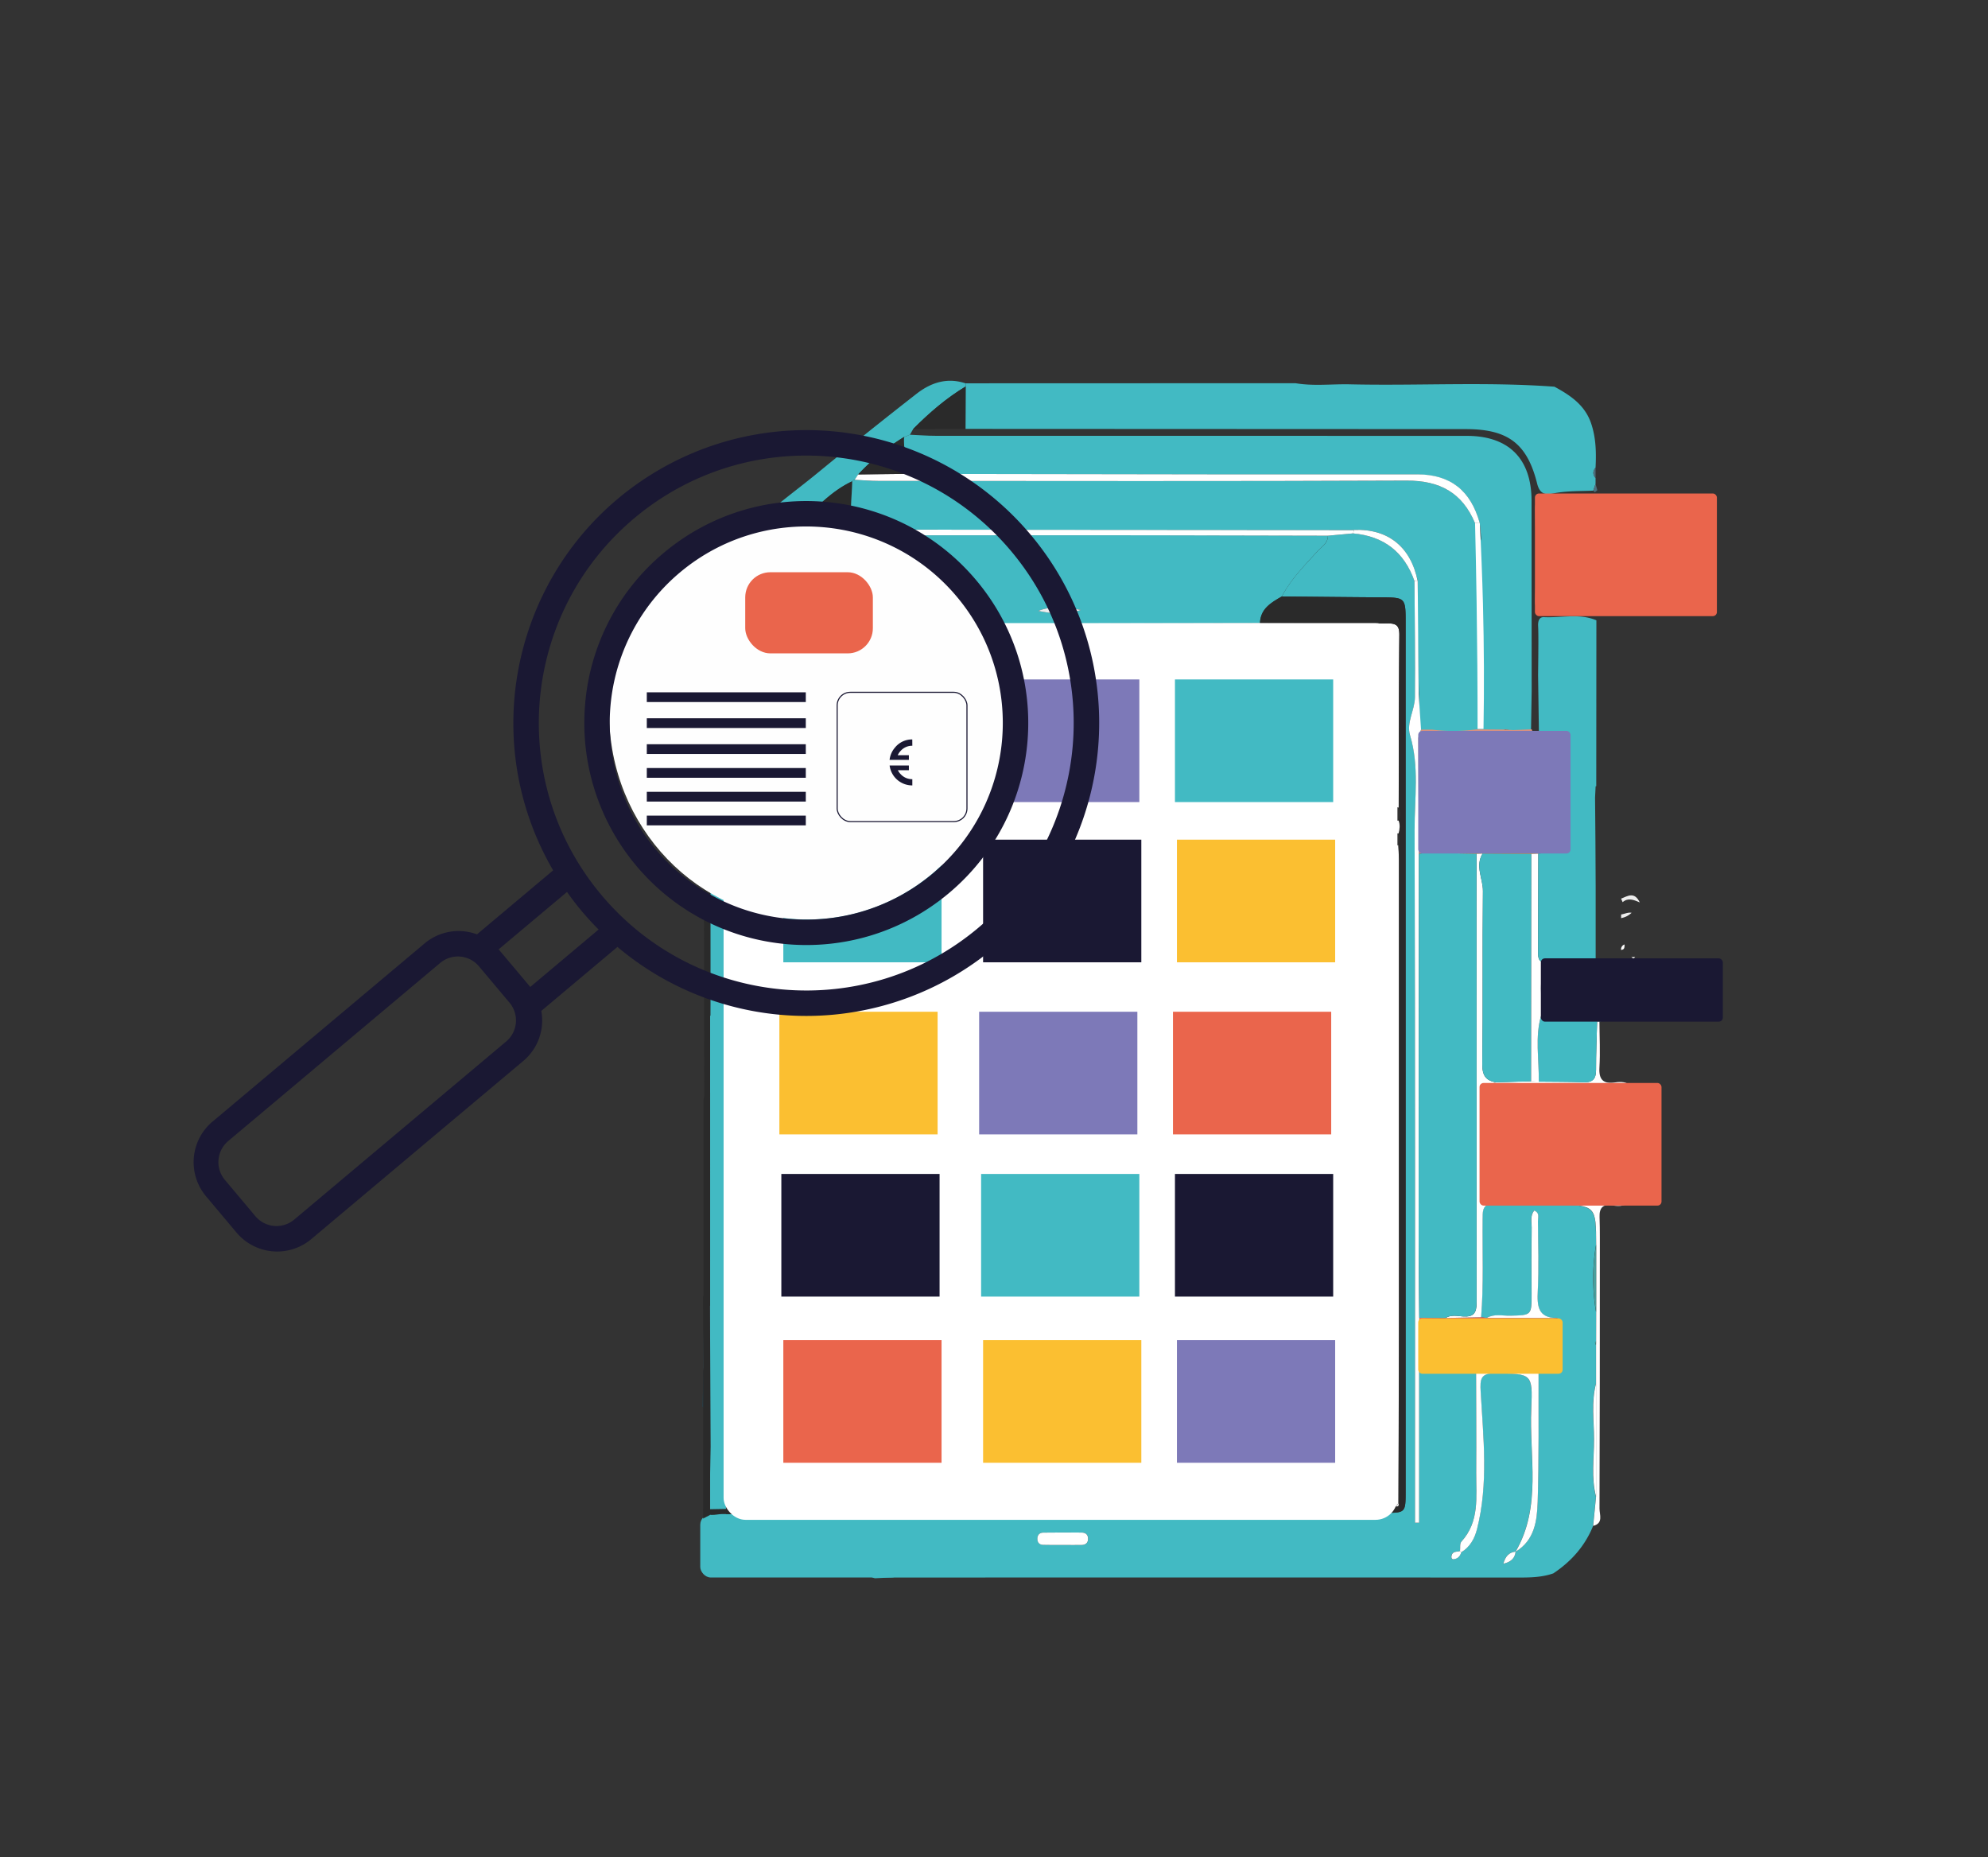 <svg id="Calque_1" data-name="Calque 1" xmlns="http://www.w3.org/2000/svg" viewBox="0 0 1838 1717"><rect x="0" y="0" width="1838" height="1717" fill="#333333" stroke="none"/><defs><style>.cls-1{fill:#42bac3;}.cls-2{fill:#2a2a2a;}.cls-3{fill:#eee;}.cls-4{fill:#fefefe;}.cls-5{fill:#fff;}.cls-6{fill:#4d6f7d;}.cls-7{fill:#4a9e9c;}.cls-8{fill:#79c3b3;}.cls-9{fill:#e6615d;}.cls-10{fill:#095f7e;}.cls-11{fill:#f9bf4a;}.cls-12{fill:#1b4657;}.cls-13{fill:#dec8ab;}.cls-14{fill:#c1e2db;}.cls-15{fill:#d8917f;}.cls-16{fill:#7d79b8;}.cls-17{fill:#ea654c;}.cls-18{fill:#1a1833;}.cls-19{fill:#fbbf31;}.cls-20{fill:none;stroke:#1a1833;stroke-miterlimit:10;}</style></defs><path class="cls-1" d="M654.11,534.64c7.14-15.35,15.48-29.68,31.66-37.37,20.86-3.11,41.87-2.32,62.85-2.46,3.8,0,8.23.87,9.18-4.76l27.7-.28c12.21,4.25,24.89,5.07,37.66,5.07q121.27.06,242.55,0,81,.06,162,.35c.11,7-5.73,10.09-9.61,14.36-12,13.18-24.55,25.85-33,41.81-9.86,5.7-19.83,11.31-20.19,24.75q-155.24.26-310.48.48c-56.73.07-113.46.17-170.2-.12-4.85,0-8.36.35-10.53,2.42-3.22,3.08-2.74,8.27-2.67,9.47.57,10,.47,182.63.13,421.89H656.56V653.7l.06-103.51Q655.38,542.42,654.11,534.64Zm345.16,29.21c-13.26-2.44-26.55-4.15-39.42.88C973.12,567.5,986.29,568.71,999.27,563.85Z"/><path class="cls-1" d="M892.58,354.35l305.14-.1c16.75,2.86,33.62.67,50.43,1.05,63,1.42,126-2.46,189,2.18,14.56,7.91,28,16.79,33.83,33.66,4.62,13.44,4.9,27.2,4.19,41.11-2.65,3.24-2.73,6.48,0,9.73,0,1.74,0,3.49,0,5.23q-1.07,3.18-2.11,6.36c-12.37.57-24.76.09-37.06,2.59-6.94,1.4-12.35.9-14.85-9.13-9.29-37.3-27.28-50.34-66-50.35l-462.51-.2.14-39.17A6.73,6.73,0,0,0,892.58,354.35Z"/><path class="cls-1" d="M892.58,354.35a6.73,6.73,0,0,1,.17,3c-18,10.84-33.81,24.49-48.57,39.36l-2.91,5.21L835.78,404a204.26,204.26,0,0,0-42.36,34.6c-1.09,1.67-2.17,3.34-3.26,5a2.94,2.94,0,0,0-2.28,1.36c-21.76,10.17-36.85,28.71-54.83,45.12H757.8c-1,5.63-5.38,4.74-9.18,4.76-21,.14-42-.65-62.85,2.46,20.72-22.84,46-40.34,69.68-59.73q45.33-37.16,91.53-73.22C860.35,353.81,875.41,348.66,892.58,354.35Z"/><path class="cls-2" d="M651,925.35q-.27-150.75-.59-301.49c0-6.41,1.09-13-1.47-19.2,3-15.6.79-31.35,1.38-47,.29-7.85-.36-15.81,3.79-23,4.78,4.53,2.51,10.33,2.51,15.55q.27,186.13.29,372.28l-.35,89.65a3.69,3.69,0,0,0-1.83,0c-1.93.5-3.36,2.68-3.65,5.48Q651,971.48,651,925.35Z"/><path class="cls-3" d="M1500.22,834c-.49-1.09-1-2.17-1.46-3.25,6-2.38,12.41-6.85,17.3,3.53C1510.32,831.7,1505.11,829.71,1500.22,834Z"/><path class="cls-3" d="M1498.76,848.75l.09-3.38c3.22-.47,6.25-2.16,9.65-1.55h0A18.7,18.7,0,0,1,1498.76,848.75Z"/><path class="cls-3" d="M1508.53,884.68l3.25,0h0c-1.08,1.69-2.18,1.74-3.3,0Z"/><path class="cls-3" d="M1508.47,884.73l-.65-.7.71.65Z"/><path class="cls-4" d="M1501.94,873.1c0,2.32.26,4.87-3.19,5A4.77,4.77,0,0,1,1501.94,873.1Z"/><path class="cls-4" d="M775.13,926.06c5.7-12.94-.1-18.74-12.38-22.54-18.07-5.59-34.26-7.48-48.08,9.53-5.16,6.35-14.46,7.73-22.41,10.13l-20.53-.41v0c-.15-111.47-.16-222.93-.68-334.4,0-10.65,4.3-11.94,13.2-11.89,56.74.29,113.47.19,170.2.12q155.24-.18,310.48-.48c39.3.12,78.6.47,117.9.16,8.46-.07,11,2.33,10.91,10.85-.48,53.14-.44,106.28-.57,159.42-8-1.76-13.1-1-11.88,9.66.8,7.08,1.65,14.85-2.46,21.64-2-5.9-2.66-11.69-3.36-17.47-.38-3.11-1.6-6.37-5-6.35-4.63,0-3.63,3.82-2.72,6.54,1.52,4.53,0,6.58-4.59,6.8-7.74.39-21.86,2.45-22.25,1-5-19.57-18.47-5.41-27.1-8.17,2.1,1.45,4.53,1.19,6.88,1.5,4.86.64,11.55-2.56,12.83,6.05,1.4,9.44-6.62,7.73-11.38,10.24-5.81,3.07-13.21-1.18-18.28,4.4l-35.92.1c.29-8.71,3.9-16.09,8.56-23.3,5.07-7.86,4.1-13-7-12.63-8.8.32-17.61.06-26.42.06,14-2.55,27.81-4.49,42-3.26,6.9.6,8.73,2.51,6.8,8.77-4.28,13.93-1.75,21.84,15.42,22.57,8.08.34,17.38,1.73,18.17-6.14.73-7.36-9.39-2.49-14.48-4-3.29-1-9.16,1.91-8.53-4.75.42-4.41,2.89-8.6,8-9.74,4.49-1,8.74.21,13.08,1.62,6.74,2.19,10.67-.27,10.22-7.82q-2.24-37.35-4.55-74.68l.09-12.13c8.16-9.87.88-18.74-2.42-27.44-1.43-3.75-27.7-.88-32,2.89l-9,0c-.28-1.93-.58-4.17-3-4.17s-2.74,2.25-3.06,4.17l-6.09-.17c-1.21-4.84-.13-11.27-9.32-6-9,5.14-18,3.15-23.51-12.14v18l-5.92.05c-10-11.63-20-13.52-29.89,0l-5,1c-5.31,5.13-10,10.52-10,18.6.08,26.3,0,52.61,0,78.92,0,4-.68,9.52,3.4,10.66,18.15,5.1,18.45,18.7,15.88,34.08l3.7-.38c.48-9.37,1-18.73,1.44-28.3,2.89-.86,5.15,10.62,8.75.73,1.57-4.31,5-4.12,8.61-3.39-1.23,2.82-5.66,4.19-2.43,9.08,1.43,2.18-3.44,2-5.56,2.57-4.45,1.18-6.6,4-6.75,8.56-.16,5.12,2.69,8.67,6.81,10.66,3.33,1.61,7.3,1.87,11.87,2.94-8.58,4-17.75-1.93-24.87,4.35-3.19.42-6.83-.35-8.84,3.27h0c-7.88,3.53-11.59,10.23-11.7,18.24-.35,25.76-.08,51.53-.13,77.29,0,9.69,4.4,14.78,14.34,14.77,34.19,0,68.38,0,102.58-.08,7.31,0,14.07-1.39,15.07-10.63,11.45-5.87,3.46-16.56,6.1-24.61.31-.37.94-.8.88-1.1a14.44,14.44,0,0,0-.94-2.49q-.5-35.67-1-71.35c10.71-6.42,21.37-9.76,34.73-7.76,10,1.5,19.94,8.65,30.77,3.32.19,5,.56,9.92.57,14.89q0,207.06,0,414.12c0,59.79-.31,119.58-.48,179.37-.83,1-1.66,2-2.48,3l-239.27.06c0-3.46,1-7.32-.2-10.32-5.87-14.94-5.41-24.32,14.79-19.92a7,7,0,0,0,8.69-6.15c.75-5.65-2.92-8-7.95-8.49-4.6-.49-8.88-2-11.75-5.55-2.27-2.85-7.72-4.62-5.48-9.45s6.68-2.91,10.41-1.73c4.16,1.32,7.57,1.12,9.64-3.54-23.43-1.81-24.66-3.3-18.21-21.59l1.34,1.14-1.16-1.32c-2.74-18.94-11.41-39.07,11.65-52.49,3.19-1.85,5.84-6.37,4.6-10.25-1.59-5-6.76-2.61-10.4-2.92a169,169,0,0,0-27.75-.47c-20,1.53-20,1-20.08-19.58,0-6.44-.17-12.87-.26-19.3q5.91,0,11.8,0c5.52-.7,13,4.25,15.38-5.45l.34-4.59,8-1.37.9-2.52c-.14-28.36-.64-56.73-.21-85.08.15-9.12-2.37-12-11.66-11.89-32.35.44-64.7,0-97-.07,1.8-13.21,13.19-22.36,15.61-34.83,2.68-13.84,9.88-17.17,22.54-15.57,7.8,1,15.87.67,23.75.08,14.6-1.1,29.53,3.3,43.82-2.65h0c6.22-8.53,2.54-17.93,2.35-27,0-2,0-3.9,0-5.85a484,484,0,0,0,.08-60c0-6.91-5.08-6.17-9.43-6.16q-59.41.13-118.84.41c-8.79,5.42-8.47,14.55-8.62,23-.39,21.27.48,42.57-.37,63.81-.5,12.44.68,22.11,15.72,23.33-12.83,23.26-26.18,46-46.78,63.72-6.7,5.75-11.39,7.35-16.52-.84,1.59-21.92,1.59-21.92-20.72-20.5-13.38-10.37-22.76-23.89-30.5-38.7,5.8-5.91,13.25-2,19.78-3.38,8.06-1.73,22.67,5,22.9-5.54.26-11.9-14.33-4.15-22.08-6.34-3.57-1-7.73,1.29-12.73-3,11.93,0,22.3-.52,32.58.15,10.09.66,14.19-2.45,13.84-13.26-.72-22.81-.75-45.68,0-68.48.37-11.12-3.19-14.24-14.3-14.48-24.29-.52-49.18,4.85-72.73-5.61Q775.61,929.06,775.13,926.06Zm478.56-177.52c.85.33,1.69.72,2.57,1,1.65.52,2,0,.67-1.12a6.26,6.26,0,0,0-2.49-1c-.14,0-.49.71-1.58,17.32,3.36-1.55,11.45,3.09,8.89-6.43-.78-2.93,2.57-10.31-3.89-8.13-4.69,1.58-12.42,2.81-13.45,9.72C1243.46,766.29,1249.41,763.76,1253.69,748.54Zm-26,288.12c2.11-.34,2.82-1.26,1.28-3.1,0-1.92,0-3.83,0-5.75,2.68-4,2.72-8.11,0-12.16l0-5.8a163,163,0,0,0,0-54l.18-5.7c.29-.35.86-.75.81-1a13.36,13.36,0,0,0-.87-2.38c0-9.49-6.58-9-13.29-9-38,.12-76,.06-114,.06-7.66,4.59-11.43,11.35-11.43,20.28,0,25.34.37,50.69-.15,76-.23,11.21,4.25,14.65,15.06,14.48q47.69-.76,95.41,0c11.29.19,20.38-2.51,27-11.91Zm-.25,152.08c4.94-3.72,3-9.16,3-13.83.3-23.86-1.31-47.86.9-71.52,1.21-13-2.23-16-13.61-15.89-32.81.23-65.62.11-98.43.12-24.57,0-25.22,1.07-26,25.76s2.58,49.61-2.2,74.29c-1.5,7.77,3.69,10.28,10.89,10.25,37.29-.15,74.58,0,111.86-.26,5.86,0,12.27-.68,13.36-8.71ZM860.09,732.16c4.35.38,2.94-3,2.94-5q.15-42.54,0-85.07c0-3.35.66-7.17-3.6-8.88-39.07-.08-78.14-.07-117.2-.32-6.58,0-12,.38-11.6,8.89-9.34-.13-8,6.63-8,12.5,0,24.27.78,48.58-.36,72.8-.57,12,5.81,15.83,14.59,15,35.6-3.29,71.23-.54,106.82-1.47,5.29-.13,10.15-.15,10.65-7.11Zm122.76,53.26c-17.43,0-34.87-.19-52.3.06-13.91.2-22.76,9.14-22.82,22.66q-.13,35.85,0,71.71c0,14.42,7.54,21.49,21.32,18.35,8-1.82,15.72-2,23.62-2,22.41-.11,44.84-.44,67.24.1,13.61.33,22.29-8.76,24.23-18.53,1.65-8.31.79-18.53,1.63-27.63,1.65-17.81-5.67-35.23-.75-53.15,2.17-7.89-3.33-11.64-11.37-11.58C1016.72,785.52,999.78,785.43,982.85,785.42Zm173.22,565.34c16.94,0,33.89,0,50.83,0,14.45,0,20.71-5.75,20.89-20.16.3-25.41-.13-50.82.21-76.23.1-8.17-2.45-11.61-11.07-11.54-35.87.31-71.75-.12-107.62.28-11.19.12-18.27,8.31-18.7,18.15-1.16,26.35-.21,52.8-.49,79.2-.09,7.85,3.06,10.51,10.64,10.39C1119.2,1350.52,1137.64,1350.73,1156.07,1350.76ZM978.85,733.69c18.42,0,36.84-.15,55.26.07,7.89.09,11.43-2.26,11.24-11.14q-.82-39.55.07-79.15c.2-8.93-3.14-10.75-11.24-10.66-35.84.37-71.7.46-107.54,0-9.09-.12-12.23,2.58-12.11,11.69.33,25.88.32,51.78-.34,77.66-.25,9.69,3.78,11.88,12.38,11.68C944,733.4,961.42,733.69,978.85,733.69ZM795.72,884.19c17.89,0,35.8-.34,53.68.15,9.51.26,13-2.8,12.71-12.79-.74-22.34-.33-44.73-.28-67.09,0-17.54-2.16-21.1-18.86-20.33-33.6,1.54-67.16-2.07-100.78.43-8.58.64-10.82,2.48-10.71,10.61.37,25.84.49,51.7-.07,77.54-.21,9.42,3.31,11.94,12.12,11.67C760.91,883.87,778.32,884.23,795.72,884.19Zm448.16-196.78V649.73C1245.14,662,1240.77,674.55,1243.88,687.41ZM1060.5,1313.47c.21,6.42,2.18,9.68,7.68,9.87.63,0,1.31-1,2.65-2.13C1067.91,1318.64,1066.44,1314.8,1060.5,1313.47Zm186.7-613.8c.47-.87,1.21-1.64,1.2-2.41s-.77-1.52-1.19-2.29c-.43.76-1.19,1.52-1.2,2.29S1246.74,698.8,1247.2,699.67Zm-4.54,50.68-.91.62,1.65.77c.08-.31.33-.74.22-.9S1243,750.5,1242.66,750.35Z"/><path class="cls-1" d="M809,1459c-5.84-1.09-6-5.49-5.91-10.06q.36-24.89.7-49.79c2.85-.62,5.49-1.47,5.71-5.06l6-.16c2.49,7.94,9.16,4.46,13.91,4.5,37.3.3,74.62.26,111.93.1,5.81,0,12,1.76,17.4-2.07a2.92,2.92,0,0,0,.34-1.9c7.81-2.89,15.71-1.43,23.6-.45,3.41,7.91,10.42,4.33,15.72,4.34q140.52.33,281,.13c20.15,0,20.17,0,20.17-20.12q0-321.87,0-643.75,0-79.22,0-158.44c0-24,0-23.92-23.32-24.06-30.37-.19-60.75-.53-91.12-.81,8.42-16,21-28.63,33-41.81,3.88-4.27,9.72-7.37,9.61-14.36l23.39-2.12q42.44,3.88,56.64,44.07c.21,35.84.8,71.7.43,107.54-.13,11.77-8.07,23.29-4.5,35.14,8.68,28.83,4.1,58.18,4.18,87.18.62,207.66.38,415.33.41,623v17.62H1312v-140l52.67.29c.06,31.24.26,62.48.14,93.72-.09,22.06,3.25,44.9-13.72,63.49-1.63,1.78-.89,5.74-1.25,8.69-3,.94-7.23-.12-8,4.67-.23,1.53.17,3.12,2.06,2.89,3.75-.46,6.07-2.77,7-6.42,8.14-4.92,12.39-12.77,14.6-21.46,10.69-42,5.8-84.65,3.37-127-.66-11.68-.15-17.29,13.78-17.08,33.23.5,34.41-.06,33,32.55-2,44.39,9.94,90.47-14.49,132.44-6,.71-9.3,4-11.31,11.2,7.33-1.81,10.67-5.15,11.34-11.17,17.62-10.54,19.85-28.75,20.41-46.08,1.29-40.14.68-80.34.85-120.52,6.42-2.52,18,3.88,19.21-5,2-14.48,4.66-29.88-2-44.34-17.91,0-18.66-11.14-18-25.31,1.08-21.26.37-42.62.13-63.94,0-3.38,2-8-3.49-10.09-3.82,4.91-2.22,10.51-2.28,15.63-.27,20.32-.13,40.65-.09,61s.07,20-19.57,20.56c-7.26.18-14.87-2-21.82,2l-5.27-.6c2.44-30.2,1.09-60.45,1.38-90.69,0-6-.65-12.23,7.1-14.37,20.68.12,41.4-.39,62.05.49,35.68,1.53,35.67,1.9,35.83,37.38a183.06,183.06,0,0,0,0,62.52l-.06,27c-.32.31-.94.68-.89.92a12.86,12.86,0,0,0,.84,2.26q0,17.94,0,35.87c-4.51,17-1.87,34.36-1.83,51.51,0,17.65-2.77,35.49,1.84,53q-1.34,13.56-2.69,27.11c-7.53,18.53-20.21,32.73-36.72,43.72-10.5,3.67-21.35,3.86-32.33,3.85q-287-.14-574.07,0C822.86,1458.2,815.9,1458.72,809,1459Zm173.17-30.75c5.9,0,11.81.08,17.71,0,3.2-.06,5.81-1.26,6.1-5,.34-4.28-1.91-6.48-6.06-6.5-11.8-.07-23.6-.09-35.4.07-3.4,0-5.35,2.13-5.37,5.65s1.92,5.56,5.32,5.67C970.32,1428.35,976.22,1428.21,982.12,1428.25Z"/><path class="cls-2" d="M1051.31,1392.66l-68.71,1.45c3.4,7.91,10.42,4.33,15.72,4.34q140.52.33,281,.13h2.6v-6Z"/><path class="cls-2" d="M1276.25,552.21c-30.37-.19-60.75-.53-91.12-.81-9.86,5.7-19.83,11.31-20.19,24.75,39.3.12,78.6.47,117.9.16,8.46-.07,11,2.33,10.91,10.85-.48,53.14-.44,106.28-.57,159.42a14,14,0,0,1-.13,12c1.55,3.94,1,7.88,0,11.82a14.67,14.67,0,0,1-.11,10.73c.19,5,.56,9.92.57,14.89q0,207.06,0,414.12c0,59.79-.31,119.58-.48,179.37.32,2,.11,3.47-2.48,3H1282v6c17.54,0,17.57-.92,17.57-20.12q0-321.87,0-643.75,0-79.22,0-158.44C1299.57,552.26,1299.57,552.35,1276.25,552.21Z"/><path class="cls-5" d="M1251.09,493.09l-23.38,2.14q-81-.18-162-.35-121.28-.09-242.55,0c-12.77,0-25.45-.82-37.66-5.07a9,9,0,0,0,2.45-.68c5.95.17,11.91.48,17.86.48q222.9.19,445.81.32C1251.44,491,1251.27,492,1251.09,493.09Z"/><path class="cls-2" d="M788,489.09a9,9,0,0,1-2.45.68l-27.7.28H733.05c18-16.41,33.07-34.95,54.83-45.11C787.57,459.66,785.28,474.38,788,489.09Z"/><path class="cls-3" d="M999.27,563.85c-13,4.86-26.15,3.65-39.42.88C972.72,559.7,986,561.41,999.27,563.85Z"/><path class="cls-2" d="M892.61,396.48l-48.43.19c14.76-14.87,30.53-28.52,48.57-39.36Q892.68,376.9,892.61,396.48Z"/><path class="cls-6" d="M1475.17,432.25q0,4.86,0,9.73C1472.44,438.73,1472.52,435.49,1475.17,432.25Z"/><path class="cls-6" d="M1475.14,447.21l1.68,6a25.61,25.61,0,0,0-2.24,1.77l-1.55-1.4Q1474.08,450.39,1475.14,447.21Z"/><path class="cls-7" d="M800.2,1318.69c-1.29-13.11-11.87-23.31-9.66-38.09,2.67-17.83,10.87-29.72,29-34.82q2.43,8.87,4.85,17.74c-.26,1.28-.53,2.56-.79,3.84-12.22,3-13,12.81-10.91,22,1.51,6.73,2.42,17.6,15,13.23.82,2.13,1.63,4.27,2.45,6.4-6,7.06-18,1.47-22.83,11-.46,1.32-.92,2.65-1.39,4C802.68,1323.68,800.33,1322.41,800.2,1318.69Z"/><path class="cls-8" d="M806,1323.93c.47-1.32.93-2.65,1.38-4,13,8.25,27.41,7.14,41.69,6.18,5.24-.35,10.79-3.91,10.91,5.83.1,8.31-4,10-11,9.77-10.88-.31-21.77,0-32.65-.14-6.06-.1-11.13.51-10.44,8.49-.73.38-1.48.72-2.23,1C801.39,1341.79,810.92,1333.49,806,1323.93Z"/><path class="cls-1" d="M788,489.09c-2.67-14.71-.38-29.43-.07-44.15a2.89,2.89,0,0,1,2.28-1.36c7.44.37,14.86,1.06,22.29,1.06,162.67.06,325.34.42,488-.3,30.64-.14,51.51,11.17,63.3,39.29a425.61,425.61,0,0,1,18.78,62.18c9.91,45,10.62,83.66,11,109.72.1,7.67,0,14,0,18.28a153.79,153.79,0,0,1-80.47,3.66q-1.21-30.54-1.82-62.18-.76-39.76-.46-77.9c-2.44-11.5-7.86-27-21.27-37.12-9.88-7.43-22.66-11-37.88-10.37q-222.9-.15-445.81-.33C799.86,489.57,793.9,489.26,788,489.09Z"/><path class="cls-1" d="M841.27,401.88c7.94.33,15.87,1,23.8,1q245.55.09,491.12.05c38.71,0,59.77,21.13,59.8,59.95q.06,88.07.11,176.13-.31,19.24-.64,38.5l-23.06-3c2.14-18.92-8.07-31.41-21.88-42-.64-49.56,2.87-99.19-2.37-148.68-8.38-30.34-27.28-45.16-58-45.19-64.66-.07-129.32,0-194,0q-138.75-.13-277.51-.42c2-11.62-4.09-22.56-2.85-34.11Z"/><path class="cls-5" d="M838.63,438.08q138.75.21,277.51.42c64.66.07,129.32,0,194,0,30.75,0,49.65,14.85,58,45.19l-4.4-.1c-11.79-28.12-32.66-39.43-63.3-39.29-162.67.72-325.34.36-488,.3-7.43,0-14.85-.69-22.29-1.06,1.09-1.67,2.17-3.34,3.27-5Z"/><path class="cls-2" d="M838.63,438.08l-45.2.49A203.94,203.94,0,0,1,835.78,404C834.54,415.52,840.65,426.46,838.63,438.08Z"/><path class="cls-2" d="M656.49,1010.51q.32,68.37.65,136.74-.3,15.2-.58,30.38l0,29.38-5.62,2.88-.51.4,0-194.11C651.17,1013,652.06,1009.83,656.49,1010.51Z"/><path class="cls-9" d="M1574.87,525.44q-.54,20.88-1.09,41.75c-46.7.11-93.41,0-140.11.46-10.39.1-14.86-2.08-14.39-14.09,1.07-27.29.61-54.65,0-82-.21-9.06,2.64-12.17,11.62-12.59,14.35-.67,28.82,1.71,43-1.55,26.73,3.4,53.58,1,80.37,1.29,7.8.09,14.4,1.42,20.22,6.49q.18,25.45.38,50.91Z"/><path class="cls-3" d="M982.85,785.42c16.93,0,33.87.1,50.8,0,8-.06,13.54,3.69,11.37,11.58-4.92,17.92,2.4,35.34.75,53.15-.84,9.1,0,19.32-1.63,27.63-1.94,9.77-10.62,18.86-24.23,18.53-22.4-.54-44.83-.21-67.24-.1-7.9,0-15.66.21-23.62,2-13.78,3.14-21.27-3.93-21.32-18.35q-.13-35.85,0-71.71c.06-13.52,8.91-22.46,22.82-22.66C948,785.23,965.42,785.42,982.85,785.42Z"/><path class="cls-3" d="M1156.07,1350.74c-18.43,0-36.87-.22-55.31.09-7.58.12-10.73-2.54-10.64-10.39.28-26.4-.67-52.85.49-79.2.43-9.84,7.51-18,18.7-18.15,35.87-.4,71.75,0,107.62-.28,8.62-.07,11.17,3.37,11.07,11.54-.34,25.41.09,50.82-.21,76.23-.18,14.41-6.44,20.11-20.89,20.16C1190,1350.8,1173,1350.76,1156.07,1350.74Z"/><path class="cls-10" d="M978.85,733.69c-17.43,0-34.86-.29-52.28.13-8.6.2-12.63-2-12.38-11.68.66-25.88.67-51.78.34-77.66-.12-9.11,3-11.81,12.11-11.69,35.84.48,71.7.39,107.54,0,8.1-.09,11.44,1.73,11.24,10.66q-.89,39.56-.07,79.15c.19,8.88-3.35,11.23-11.24,11.14C1015.69,733.54,997.27,733.69,978.85,733.69Z"/><path class="cls-11" d="M795.72,884.21c-17.4,0-34.81-.34-52.19.17-8.81.27-12.33-2.25-12.12-11.67.56-25.84.44-51.7.07-77.54-.11-8.13,2.13-10,10.71-10.61,33.62-2.5,67.18,1.11,100.78-.43,16.7-.77,18.9,2.79,18.86,20.33-.05,22.36-.46,44.75.28,67.09.33,10-3.2,13.05-12.71,12.79C831.52,883.85,813.61,884.19,795.72,884.21Z"/><path class="cls-12" d="M730.67,641.82c-.37-8.51,5-8.93,11.6-8.89,39.06.25,78.13.24,117.2.32q.3,49.46.62,98.91l-5.77,1.4c-35.66-.32-71.34-1.37-107-.61-13.66.3-16.58-4.14-16.18-16.83C731.93,691.38,730.94,666.59,730.67,641.82Z"/><path class="cls-7" d="M1229,1009.85l0,5.8a16.24,16.24,0,0,0,0,12.16c0,1.92,0,3.83,0,5.74-.42,1-.85,2.08-1.27,3.11h0c-38.36.1-76.73,0-115.08.47-8.69.11-12.94-2.27-12.85-11.48.29-29.29-2.4-58.64,2-87.84,38,0,76,.06,114-.06,6.71,0,13.25-.48,13.29,9l.06,3.42c-.06,1.9-.12,3.8-.19,5.7A269,269,0,0,0,1229,1009.85Z"/><path class="cls-8" d="M1228.51,860.56c-2.64,8.05,5.35,18.74-6.1,24.6-6.42-.31-12.84-.86-19.25-.88-29.73-.1-59.46-.06-89.18,0-6.09,0-11.6.54-12.23-8.56-2.1-30.07-4.87-60.09.5-90.1h0l56.86.59a7.8,7.8,0,0,0,2.89-.65h41.84l23.63.1q.49,35.67,1,71.35Z"/><path class="cls-12" d="M1044.7,1189.29l-8,1.37c-30.67-.3-61.35-.71-92-.87-29.08-.15-29,0-29.12-28.39-.06-14.34-.5-28.68-.78-43,7.39-9.48,11.37-21.56,21.89-28.65,32.35.09,64.7.51,97.05.07,9.29-.13,11.81,2.77,11.66,11.89-.43,28.35.07,56.72.21,85.08Z"/><path class="cls-9" d="M1044.8,1003.88c0,2,0,3.9,0,5.85-5,8.64-1.36,18-2.35,27h0c-32.76-4.74-66.86,8.18-98.85-7.39-.5-.25-2,.54-2.4,1.22-4.21,8-12,5.24-18.53,6.42-6.12-2.48-6.81-7.53-6.74-13.3.33-28.52.5-57,.72-85.56q59.42-.23,118.84-.41c4.35,0,9.47-.75,9.43,6.16A147.43,147.43,0,0,0,1044.8,1003.88Z"/><path class="cls-3" d="M769.36,1027.78c-1.37-10.19-2.33-20.46-4.27-30.54-1.05-5.48,1.07-8.27,5.22-10.78,11.79-7.12,9.61-20.9,12.61-31.36,1.45-5.08-5.27-14.88-6.82-23,23.55,10.46,48.44,5.09,72.73,5.61,11.11.24,14.67,3.36,14.3,14.48-.77,22.8-.74,45.67,0,68.48.35,10.81-3.75,13.92-13.84,13.26-10.28-.67-20.65-.15-32.58-.15,5,4.24,9.16,1.94,12.73,3,7.75,2.19,22.34-5.56,22.08,6.34-.23,10.51-14.84,3.81-22.9,5.54-6.53,1.39-14-2.53-19.78,3.38-1.57-1.85-3.15-3.69-4.73-5.54C797.73,1030.47,781.58,1032.79,769.36,1027.78Z"/><path class="cls-9" d="M1100.13,633.23l5-1,2.85,1.25c.08,22.85.47,45.7.06,68.54-.16,9.06,2.94,12.14,12,12.11s12.32-2.82,12.16-12c-.41-22.83,0-45.68.07-68.53l2.73-1.42,5.92-.05,5.84,2c2.15,9.53,8.27,15.53,17,19.33,9.11,4,18.11,8.17,27.22,12.14,8.81,3.84,11.27,10.85,9.47,19.56-1.71,8.27-7.77,10.63-15.61,10.68-8.59.06-17,0-24-5.92-8.14-6.83-13.12-.61-17,5-5.39,7.79,3.72,9.09,7.22,11.37a75.82,75.82,0,0,0,20.34,9c20.28,5.8,43.17-5.28,50.48-23.78s.64-31.52-21.63-44.22c-8.49-4.85-19.69-4.62-25.82-13.78l-.64-1.25,6.09.17h6.08l9,.06c30.83,2,30.83,2,34.39,24.54l-.09,12.13c-.3,16.39-1.38,32.83-.63,49.18.57,12.22-4.75,15.76-15.71,15.7-33.37-.2-66.74-.32-100.1.09-9.57.12-13.49-3-13.3-12.82C1100,692,1099.94,662.6,1100.13,633.23Z"/><path class="cls-13" d="M1227.33,1189c-1.09,8-7.5,8.67-13.36,8.71-37.28.24-74.57.11-111.86.26-7.2,0-12.39-2.48-10.89-10.25,4.78-24.68,1.45-49.53,2.2-74.29s1.39-25.75,26-25.76c32.81,0,65.62.11,98.43-.12,11.38-.08,14.82,2.93,13.61,15.89-2.21,23.66-.6,47.66-.9,71.52-.06,4.67,1.91,10.11-3,13.84,0-27.82-.22-55.64.26-83.44.16-9-2.85-12.32-11.91-12.24q-51.4.48-102.82,0c-8.58-.08-11.17,3.23-11,11.4.35,23.84.63,47.7-.09,71.52-.33,10.74,3.51,13.37,13.68,13.23C1152.82,1188.65,1190.08,1189,1227.33,1189Z"/><path class="cls-14" d="M1101.86,937.8c-4.44,29.2-1.75,58.55-2,87.84-.09,9.21,4.16,11.59,12.85,11.48,38.35-.48,76.72-.37,115.08-.47-6.62,9.4-15.71,12.1-27,11.91q-47.7-.76-95.41,0c-10.81.17-15.29-3.27-15.06-14.48.52-25.33.17-50.68.15-76C1090.43,949.15,1094.2,942.39,1101.86,937.8Z"/><path class="cls-14" d="M730.67,641.82c.27,24.77,1.26,49.56.49,74.3-.4,12.69,2.52,17.13,16.18,16.83,35.64-.76,71.32.29,107,.61-.5,7-5.36,7-10.65,7.11-35.59.93-71.22-1.82-106.82,1.47-8.78.81-15.16-3-14.59-15,1.14-24.22.34-48.53.36-72.8C722.62,648.45,721.33,641.69,730.67,641.82Z"/><path class="cls-14" d="M910.65,1125.05c.4-2.84-1-6.78,4.15-6.67.27,14.34.71,28.68.77,43,.12,28.35,0,28.24,29.12,28.39,30.67.16,61.35.57,92,.87-.12,1.53-.23,3.06-.34,4.58-5.43,1-12.66-3.14-15.38,5.46q-5.9,0-11.8,0c-8.82-3.87-17.62-4.14-26.4.16-23.79-5.92-48-1.34-71.95-2.78-1.81-18.88,3.37-38.13-3-56.77l0-6-.12-6.14v.13Z"/><path class="cls-14" d="M860.09,732.16q-.32-49.45-.62-98.91c4.26,1.71,3.59,5.53,3.6,8.88q.07,42.54,0,85.07C863,729.16,864.44,732.54,860.09,732.16Z"/><path class="cls-7" d="M860,1111.15c-6.44-7.31-20.69-6.72-20.73-20.5C861.63,1089.23,861.63,1089.23,860,1111.15Z"/><path class="cls-14" d="M1111.07,782.31c15.94,2.18,32.51-3.69,48,3.86l-56.85-.59C1104.24,782,1107.88,782.73,1111.07,782.31Z"/><path class="cls-15" d="M1044.8,1003.88a147.43,147.43,0,0,1,.08-60A484,484,0,0,1,1044.8,1003.88Z"/><path class="cls-14" d="M1229,1009.85a269,269,0,0,1,0-54A162.74,162.74,0,0,1,1229,1009.85Z"/><path class="cls-3" d="M1243.88,687.41c-3.11-12.86,1.26-25.42,0-37.68Z"/><path class="cls-14" d="M1203.86,782.37c0,1,0,2.1,0,3.15H1162c1.1-2.75,3.53-2.89,6-3Z"/><path class="cls-3" d="M1021,1200.7c2.72-8.6,10-4.48,15.38-5.46C1034,1205,1026.51,1200,1021,1200.7Z"/><path class="cls-15" d="M1042.43,1036.75c1-9-2.62-18.38,2.35-27C1045,1018.82,1048.65,1028.22,1042.43,1036.75Z"/><path class="cls-14" d="M1229,1027.81a16.24,16.24,0,0,1,0-12.16C1231.75,1019.7,1231.71,1023.76,1229,1027.81Z"/><path class="cls-3" d="M1185.93,632.46h-6.08c.32-1.92.63-4.17,3.06-4.17S1185.65,630.53,1185.93,632.46Z"/><path class="cls-3" d="M1247.2,699.67c-.46-.87-1.2-1.65-1.19-2.41s.77-1.53,1.2-2.29c.42.77,1.18,1.53,1.19,2.29S1247.67,698.8,1247.2,699.67Z"/><path class="cls-3" d="M1242.66,750.35c.33.15.77.23,1,.49s-.14.59-.22.9l-1.65-.77Z"/><path class="cls-3" d="M1253.69,748.52c.26-.41.61-1.16.75-1.12a6.26,6.26,0,0,1,2.49,1c1.3,1.13,1,1.64-.67,1.12C1255.38,749.26,1254.54,748.87,1253.69,748.52Z"/><path class="cls-3" d="M1051.43,1305.74l1.16,1.32-1.34-1.14Z"/><path class="cls-3" d="M1293.06,1389.56c.32,2,.11,3.47-2.48,3C1291.4,1391.58,1292.23,1390.57,1293.06,1389.56Z"/><path class="cls-14" d="M1044.7,1189.29l.9-2.52Z"/><path class="cls-14" d="M1227.74,1036.66c.42-1,.85-2.07,1.27-3.11C1230.56,1035.4,1229.85,1036.32,1227.74,1036.66Z"/><path class="cls-14" d="M1229.17,950.17l-.06-3.42a13.36,13.36,0,0,1,.87,2.38C1230,949.42,1229.46,949.82,1229.17,950.17Z"/><path class="cls-14" d="M1228.51,860.56l-.06-3.59a14.44,14.44,0,0,1,.94,2.49C1229.45,859.76,1228.82,860.19,1228.51,860.56Z"/><path class="cls-5" d="M1479.14,1162.35c-.05,77.41,0,154.83-.32,232.25,0,5.61,3.8,13.58-5.87,16q1.33-13.55,2.68-27.1,0-52.26,0-104.52,0-17.94,0-35.86c0-1.06,0-2.13.05-3.19l.06-27q0-31.26,0-62.52c-.16-35.48-.15-35.85-35.83-37.38-20.65-.88-41.37-.37-62.05-.48-7.39-16.18-7.1-33.35-6.76-50.59.28-14,.79-28-.18-41.85-.73-10.34,2.31-16.82,12.4-19.61l32.25-1,7.08.35c13.92.16,27.84.09,41.75.57,8.46.29,11.28-3.42,11.23-11.57-.09-14.91.6-29.82,1-44.73.7,0,1.41.06,2.12,0,.08,14.26.87,28.56,0,42.77-.68,11.41,3.77,15.35,14.45,13.74,11.92-1.81,17.61,2.56,15.79,15.21-.56,3.84,0,7.85.12,11.79,0,22.25-.91,44.54.15,66.74.7,14.69-2.45,22.76-19,19.9-8.08-1.39-11.73,2.3-11.39,10.8C1479.32,1137.61,1479.07,1150,1479.14,1162.35Z"/><path class="cls-9" d="M1369.37,1217.69l5.27.6,65.07.18c6.66,14.46,4,29.86,2,44.34-1.22,8.9-12.79,2.5-19.22,5-19.26-1.18-38.53-1.57-57.79.12l-52.67-.29.15-49.43,24.34.18Z"/><path class="cls-5" d="M1312.19,1218.23q-.09,24.72-.16,49.43v140h-3.77V1390c0-207.66.21-415.33-.41-623-.08-29,4.5-58.35-4.18-87.18-3.57-11.85,4.37-23.37,4.5-35.14.37-35.84-.22-71.7-.43-107.54l3,.21q.43,52.17.89,104.35,1.1,16.34,2.18,32.68c-.82,2.77-2.38,5.53-2.38,8.29,0,35.55.25,71.1.42,106.64q-.12,177.1-.23,354.19C1311.64,1168.43,1312,1193.33,1312.19,1218.23Z"/><path class="cls-5" d="M1369.37,1217.69l-32.86.72c5.06-3.16,10.74-1.82,16-1.43,9.87.72,12.74-3.13,12.72-12.86q-.35-207.46-.07-414.94l5.62-.2c-7.2,11.63.38,23.25.26,34.89-.57,53.22.1,106.45-.57,159.66-.14,10.46,3,15.51,12.85,17.06-10.09,2.79-13.13,9.27-12.4,19.61,1,13.89.46,27.9.18,41.85-.34,17.24-.63,34.41,6.76,50.59-7.75,2.13-7,8.34-7.1,14.36C1370.46,1157.24,1371.81,1187.49,1369.37,1217.69Z"/><path class="cls-5" d="M1364.7,1268c19.26-1.69,38.53-1.3,57.79-.12-.16,40.18.45,80.38-.84,120.52-.56,17.33-2.79,35.54-20.41,46.08l0,0c24.43-42,12.49-88.05,14.49-132.44,1.46-32.61.28-32-33-32.55-13.93-.21-14.44,5.4-13.78,17.08,2.43,42.39,7.32,85-3.37,127-2.21,8.69-6.46,16.54-14.6,21.46-.4-.37-.77-.75-1.13-1.14.36-2.95-.38-6.91,1.25-8.69,17-18.59,13.63-41.43,13.72-63.49C1365,1330.43,1364.76,1299.19,1364.7,1268Z"/><path class="cls-5" d="M1439.71,1218.47l-65.07-.18c6.95-4,14.56-1.81,21.82-2,19.64-.51,19.62-.26,19.57-20.56s-.18-40.66.09-61c.06-5.12-1.54-10.72,2.28-15.63,5.48,2.08,3.45,6.71,3.49,10.09.24,21.32.95,42.68-.13,63.94C1421.05,1207.33,1421.8,1218.44,1439.71,1218.47Z"/><path class="cls-5" d="M982.12,1428.23c-5.9,0-11.8.12-17.7-.08-3.4-.11-5.35-2.12-5.32-5.67s2-5.61,5.37-5.65c11.8-.16,23.6-.14,35.4-.07,4.15,0,6.4,2.22,6.06,6.5-.29,3.69-2.9,4.89-6.1,5C993.93,1428.33,988,1428.25,982.12,1428.23Z"/><path class="cls-5" d="M1310.77,537.39l-3-.21q-14.16-40.24-56.64-44.07c.17-1.08.34-2.15.52-3.22C1283.3,488.57,1304.41,505.52,1310.77,537.39Z"/><path class="cls-5" d="M1475.62,1279q0,52.26,0,104.52c-4.61-17.52-1.8-35.36-1.84-53C1473.75,1313.38,1471.11,1296,1475.62,1279Z"/><path class="cls-7" d="M1475.73,1150.5q0,31.26,0,62.52A183.06,183.06,0,0,1,1475.73,1150.5Z"/><path class="cls-5" d="M1401.24,1434.43c-.67,6-4,9.36-11.34,11.17,2-7.16,5.35-10.49,11.31-11.2Z"/><path class="cls-5" d="M1351,1435c-1,3.65-3.29,6-7,6.42-1.89.23-2.29-1.36-2.06-2.89.74-4.79,4.95-3.73,8-4.67C1350.23,1434.24,1350.6,1434.62,1351,1435Z"/><path class="cls-7" d="M1475.63,1240c0,1.06,0,2.13-.05,3.19a13.26,13.26,0,0,1-.84-2.27C1474.69,1240.65,1475.31,1240.28,1475.63,1240Z"/><path class="cls-4" d="M1293.06,770.45c-4.24.1-8-.46-8.16-6-.11-5.78,4.15-5.68,8.15-5.87C1294.6,762.57,1294.08,766.51,1293.06,770.45Z"/><path class="cls-6" d="M649.94,1264.05q.48-27.08,1-54.16l5.62-2.88,12.35-2.12c-.88,6.83-7.78,12.75-3.09,20.42-8.68,6-10.95,13.59-6,23.08l-.21,21.56-9.11-3A22.47,22.47,0,0,0,649.94,1264.05Z"/><path class="cls-12" d="M650.46,1267l9.11,3a8,8,0,0,1,.74,2.07q-1.93,15.68-3.88,31.34l-5.63-.56c-.4-1-.81-1.93-1.23-2.89Q650,1283.44,650.46,1267Z"/><path class="cls-6" d="M650.8,1302.8l5.63.56c.1.83.18,1.68.26,2.52,1,8.66,9.28,8.09,14.56,11.31q-.24,6.45-.47,12.9l-5.28-.55L650.83,1324Z"/><path class="cls-7" d="M1502.08,940.9a220,220,0,0,0-23.37,3.4c-.71,0-1.42,0-2.12,0-1.84-6.33-6.94-5.76-11.9-5.77-13.24,0-26.48-.14-39.71-.23,1.64-16-4.41-33.08,6-48l44.21-.26,3.64,0c6.22-6.14,12.15,1,18.49.58,18.27-1.13,36.65-.37,55-.4,14.69,0,18.48.07,21,3.23,4.64,5.72.48,16.18-1.19,19.94a134.36,134.36,0,0,1,.78,14.51c0,4.56,0,6.84-.26,7.49C1568.94,944.55,1539.63,937.47,1502.08,940.9Z"/><path class="cls-1" d="M1475.81,726.84c-3.08.17-22.87.94-38.41-14.63-14.77-14.8-14.69-33.34-14.63-36.57q-.36-25.82-.74-51.63c.28-22,.42-38.09.06-44.63-.09-1.57-.37-6.19,2.25-8.09a4.87,4.87,0,0,1,3.18-.78c16.14.81,32.64-3.75,48.41,2.93Z"/><path class="cls-4" d="M910.84,1198.11c24,1.44,48.16-3.14,71.95,2.78-1.48,6.19-3.47,12.16-3.41,18.8.17,21.43,3.28,19.26-21.06,20.59-10,.54-20-8.35-29.72,0l-14.46,2.84c-14.62,6.1-27,13.83-24.32,32.78l0,0c-4.72,1-4.83-5-10.53-6.51,5.13,14.1.54,26.65-1.46,39.43l0,0c-3.91.09-5.88,2.13-6,6l0,0-9,3.11q0-33,0-66c3.82.61,5.6,7.17,11.07,3.82-1.08-6.25-5.12-8.88-10.74-9.79-1.83-2.93-5.2-2.37-7.78-3.54-11.41-5.15-23.58,4.77-34.76-2.07l-1.35,0c.2-.43.68-1,.56-1.25a15.86,15.86,0,0,0-1.48-2.28c-.3-16-6.7-31.17-5.68-47.29,12.38.24,24.78.3,37.16.76,8.46.32,11.32-3.58,10.87-11.71-.58-10.37-.38-20.79-.51-31.18l-.29.15c.64-.8,1.26-1.6,1.89-2.4,15.35,8,25.7-2.51,36.86-10l9.12.19c0,2,0,4,0,6-6,17.84-2.54,36-1.76,54.1C906.09,1196.4,909.17,1197.23,910.84,1198.11Z"/><path class="cls-7" d="M860.18,1147.39c.13,10.39-.07,20.81.51,31.18.45,8.13-2.41,12-10.87,11.71-12.38-.46-24.78-.52-37.16-.76A360.64,360.64,0,0,1,794,1122.43c-1.35-7.62,4.67-11.33,6.94-17,16.36,13.42,31.38,28.48,49.61,39.62C853.77,1147.07,856.77,1147.36,860.18,1147.39Z"/><path class="cls-14" d="M820.61,1240.29c11.18,6.84,23.35-3.08,34.76,2.07,2.58,1.17,6,.61,7.78,3.54l-.33,6q0,33,0,66,.18,3,.38,6-.42,10.21-.83,20.41l-5.45.43a20.75,20.75,0,0,0-2.84.2c-9.69,0-19.39.1-29.07-.21-6.26-.2-10.57,1.24-10.19,8.6l-.23.17c-3.3-.19-6.88.32-8.8-3.42-.69-8,4.38-8.59,10.44-8.49,10.88.18,21.77-.17,32.65.14,7.07.2,11.12-1.46,11-9.77-.12-9.74-5.67-6.18-10.91-5.83-14.28,1-28.72,2.07-41.69-6.18,4.81-9.51,16.86-3.92,22.83-11,11.9,1.69,22.69-1.08,27.68-12.48,3.71-8.47,4.88-18.63-2.35-26.72-8.64-9.65-19.19-11.77-31.09-6.26q-2.42-8.88-4.85-17.74Z"/><path class="cls-7" d="M818.34,1236.81a15.86,15.86,0,0,1,1.48,2.28c.12.28-.36.82-.56,1.25a14.78,14.78,0,0,1-1.32-2.26C817.81,1237.76,818.19,1237.24,818.34,1236.81Z"/><path class="cls-10" d="M916.78,1303a75.74,75.74,0,0,1-.35-33.33c10.36-7.63,21.3-10.62,32.82-2.88,9.14,6.13,15.09-1.28,18.52-6.23,4.83-7-4-9.19-8.33-12.51-2.3-1.78-4.71-3.43-7.07-5.13l30.28.15c0,24.41.32,48.82-.19,73.22-.19,9.2,4.08,10.66,11.79,10.6,7.49,0,12.51-1,12-10.39-.35-6.89-1.56-14.22,1.51-21.43,14.44,9.56,22,24.89,36.75,32,.09,1.9.18,3.81.28,5.71-2.68,2.48-2.24,5.8-2.44,8.94l-120.44.8c-2.59,0-4.88-.66-6.32-3,1-8.6,2.22-14.63,14.55-11.37,11.51,3,23.48-1.35,33.44-8.42,3.75-2.66,9.53-6.31,5.76-11.92-3.51-5.24-9.83-11-16.16-6.23C940.88,1310.75,929.08,1307.17,916.78,1303Z"/><path class="cls-4" d="M839,1392.66c-8,1-16,1.3-24-.26,2.29-8.72,5.61-16.87,13-22.66,1.94-1.53,4.37-2.75,3.84-5.69-.74-4.07-4.26-9.88,3.54-9.59,6,.22,8.55,5.46,9.62,11.44C846.76,1375.79,842.4,1384.06,839,1392.66Z"/><path class="cls-10" d="M1044.42,1299.37c-.77-.61-1.57-1.19-2.31-1.84-19.65-17.51-19.55-18.78,2.53-33.21Q1044.52,1281.84,1044.42,1299.37Z"/><path class="cls-10" d="M1033.68,1243c-6.58,9.32-15.75,15.68-27.52,24.64,0-9.94,0-17.35,0-24.76Z"/><path class="cls-4" d="M856.92,1392.4l-8.94-.07v-30.61l4.11-.52C856.1,1371,851.85,1382.81,856.92,1392.4Z"/><path class="cls-4" d="M1007.09,1354.08c1.45-1.53,1.75-2.15,2.08-2.16,6.19-.34,13.71-.51,16.32,5.15,1.68,3.63-3,5.88-7.48,2.39C1015.15,1357.25,1011.44,1356.16,1007.09,1354.08Z"/><path class="cls-4" d="M957.57,1357.64c5-5.2,10.51-7.85,18.68-5.36C970.25,1359.26,962.77,1354.82,957.57,1357.64Z"/><path class="cls-4" d="M1045,1352.29a3.69,3.69,0,0,1-3.48,3.55c-4,.47-4.88-2.25-4.86-5.49,0-2.79,1.34-4.87,4.22-4.84S1045.1,1347.57,1045,1352.29Z"/><path class="cls-4" d="M993.67,1354.91l2.51,1.07c-.36.83-.54,2.13-1.14,2.37s-1.62-.59-2.45-.94Z"/><path class="cls-4" d="M930.59,1354.51c-.85.33-1.89,1.1-2.49.84s-.72-1.55-1.05-2.39c.84-.33,1.88-1.1,2.48-.85S930.26,1353.67,930.59,1354.51Z"/><path class="cls-4" d="M814.86,1353.34l6.68,1.58c-.27.39-.47,1-.82,1.15-2.68.77-4.56-.51-6.09-2.55Z"/><path class="cls-4" d="M854.12,1345a20.75,20.75,0,0,1,2.84-.2C856.11,1346.29,855.19,1346.67,854.12,1345Z"/><path class="cls-8" d="M824.41,1263.52c11.9-5.51,22.45-3.39,31.09,6.26,7.23,8.09,6.06,18.25,2.35,26.72-5,11.4-15.78,14.17-27.68,12.48-.81-2.13-1.62-4.27-2.44-6.4l-4.11-35.22C823.88,1266.08,824.15,1264.8,824.41,1263.52Z"/><path class="cls-10" d="M823.62,1267.36l4.11,35.22c-12.6,4.37-13.51-6.5-15-13.23C810.67,1280.17,811.4,1270.39,823.62,1267.36Z"/><path class="cls-5" d="M1371.57,673.81h-5.48q0-57.94-.89-117.23-.56-36.74-1.44-73l4.4.1q1.9,36.36,2.9,74.31Q1372.59,617.76,1371.57,673.81Z"/><path class="cls-15" d="M1365.06,674.22l27.34.21,6.36.47,17.29-.72s.62,1.11.61,1.11c-4.13,4.88-11.43.1-15.51,5.1l-9-.08c-6.37-4.75-13.65-1.49-20.46-2.32-15,.77-30.21-2.51-45,2.45-3.47-2.76-8.42-4.09-8.55,1.35-.18,7.41-5.26,14.73-.88,22.23l.69,84.37-6.06,1c-.17-35.55-.41-71.1-.42-106.65,0-2.76,1.56-5.52,2.38-8.29l10,0A156.93,156.93,0,0,0,1365.06,674.22Z"/><path class="cls-3" d="M907.76,1135.35l-9.12-.19c1.78-3.83,4.17-6.74,9-6Z"/><path class="cls-7" d="M861.78,1145.14c-.63.8-1.25,1.6-1.89,2.4Z"/><path class="cls-3" d="M910.65,1125.05l-3,4.29Z"/><path class="cls-15" d="M1146.77,634.17l27.62-.63c6.14,9.16,17.34,8.93,25.83,13.78,22.27,12.7,29,25.68,21.63,44.22s-30.2,29.58-50.48,23.78a75.82,75.82,0,0,1-20.34-9c-3.5-2.28-12.61-3.58-7.22-11.37,3.89-5.61,8.87-11.83,17-5,7,5.91,15.44,6,24,5.92,7.84,0,13.9-2.41,15.61-10.68,1.8-8.71-.66-15.72-9.47-19.56-9.11-4-18.11-8.17-27.22-12.14C1155,649.7,1148.92,643.7,1146.77,634.17Z"/><path class="cls-15" d="M1108,633.49l24.31.12c-.07,22.85-.48,45.7-.07,68.53.16,9.18-3.23,12-12.16,12s-12.18-3-12-12.11C1108.44,679.19,1108.05,656.34,1108,633.49Z"/><path class="cls-4" d="M1136.23,754.74c.37.13,1,.25,1,.4a3.78,3.78,0,0,1-.39,1.27c-.37-.13-1-.25-1.05-.4A3.65,3.65,0,0,1,1136.23,754.74Z"/><path class="cls-11" d="M1227.33,1189c-37.25,0-74.51-.3-111.76.24-10.17.14-14-2.49-13.68-13.23.72-23.82.44-47.68.09-71.52-.13-8.17,2.46-11.48,11-11.4q51.4.53,102.82,0c9.06-.08,12.07,3.2,11.91,12.24-.48,27.8-.23,55.62-.26,83.44Z"/><path class="cls-3" d="M910.84,1198.11c-1.67-.88-4.75-1.71-4.79-2.67-.78-18.06-4.27-36.26,1.76-54.1C914.21,1160,909,1179.23,910.84,1198.11Z"/><path class="cls-1" d="M1383.31,1000.59c-9.81-1.55-13-6.6-12.85-17.06.67-53.21,0-106.44.57-159.66.12-11.64-7.46-23.26-.25-34.89l45,.27q-.12,105.19-.25,210.39Z"/><path class="cls-1" d="M1425,938.26c13.23.09,26.47.23,39.71.23,5,0,10.06-.56,11.89,5.77-.36,14.91-1,29.82-1,44.73.05,8.15-2.77,11.86-11.23,11.57-13.91-.48-27.83-.41-41.75-.57C1423,979.4,1418.87,958.64,1425,938.26Z"/><path class="cls-5" d="M1425,938.26c-6.11,20.38-1.94,41.14-2.34,61.73l-7.08-.35q.12-105.2.25-210.39l6.41-.22q-.09,44-.19,88c0,6.5-1.17,13.68,9,13.2C1420.57,905.18,1426.62,922.21,1425,938.26Z"/><path class="cls-1" d="M1311.88,789.36l6-1,47.22.79q0,207.48.07,414.94c0,9.73-2.85,13.58-12.72,12.86-5.25-.39-10.93-1.73-16,1.43l-24.33-.18c-.18-24.9-.54-49.8-.53-74.69Q1311.68,966.45,1311.88,789.36Z"/><path class="cls-11" d="M1365.15,789.18l-47.22-.79q-.33-42.18-.67-84.36c7.55,5.29,13.68,12.24,24.42,12.52,26.27.7,39.62-8.35,50.44-36.24l9,.08c2.59,21.45,22,36.19,47.19,35.91q.5,18,1,36.05a87.45,87.45,0,0,0,0,27.07c-.75,5.78-2.62,9.8-9.87,9.11-5.67-.53-11.47.28-17.21.5l-6.41.22-45-.27Z"/><path class="cls-1" d="M1449.34,752.35q-.51-18-1-36.05l1.12.23c9.55,2.62,16.69-6.48,25.93-5.3,0,1.75-.05,3.5-.07,5.25-2.31,2.18-2.35,4.32.11,6.41l-.72,14.5q.42,40.49.55,81.47.1,35.75,0,71.12l-44.22.26c-10.17.48-9-6.7-9-13.2q.12-44,.19-88c5.74-.22,11.54-1,17.21-.49,7.25.68,9.12-3.34,9.87-9.12Q1449.32,765.89,1449.34,752.35Z"/><path class="cls-3" d="M895.8,1311.8l3,3Z"/><path class="cls-11" d="M1433.32,680.64c5.73-.29,10.46.31,10.21,7.3-.11,3.3.2,7.82-4.82,6.94-5.87-1-11.74-4.1-12.67-10.4C1425.34,679.71,1430.72,681.15,1433.32,680.64Z"/><rect class="cls-16" x="1311.23" y="675.64" width="140.81" height="113.38" rx="3.76"/><rect class="cls-17" x="1419.12" y="456.2" width="168.24" height="113.38" rx="3.76"/><rect class="cls-18" x="1424.6" y="885.94" width="168.24" height="58.52" rx="3.76"/><rect class="cls-17" x="1367.91" y="1001.14" width="168.24" height="113.38" rx="3.76"/><rect class="cls-19" x="1311.23" y="1218.76" width="133.49" height="51.2" rx="3.76"/><rect class="cls-1" x="656.56" y="938.97" width="14.63" height="468.14"/><rect class="cls-1" x="647.42" y="1399.79" width="186.52" height="58.52" rx="9.75"/><path class="cls-2" d="M656.33,1193.33q.33,72.11.67,144.2l-.6,32q0,15.5,0,31l-5.82,3-.53.42,0-204.68C650.83,1195.92,651.75,1192.61,656.33,1193.33Z"/><path class="cls-2" d="M728.56,1393.87l-78.77,1.45c3.9,7.91,11.94,4.33,18,4.34q161.1.33,322.21.13h3v-6Z"/><rect class="cls-5" x="669" y="576" width="623" height="829" rx="20.28"/><rect class="cls-17" x="722.39" y="628.1" width="146.29" height="113.38"/><rect class="cls-16" x="907.09" y="628.1" width="146.29" height="113.38"/><rect class="cls-1" x="1086.3" y="628.1" width="146.29" height="113.38"/><rect class="cls-1" x="724.22" y="776.22" width="146.29" height="113.38"/><rect class="cls-18" x="908.92" y="776.22" width="146.29" height="113.38"/><rect class="cls-19" x="1088.13" y="776.22" width="146.29" height="113.38"/><rect class="cls-19" x="720.57" y="935.31" width="146.29" height="113.38"/><rect class="cls-16" x="905.26" y="935.31" width="146.29" height="113.38"/><rect class="cls-17" x="1084.47" y="935.31" width="146.29" height="113.38"/><rect class="cls-18" x="722.39" y="1085.26" width="146.29" height="113.38"/><rect class="cls-1" x="907.09" y="1085.26" width="146.29" height="113.38"/><rect class="cls-18" x="1086.3" y="1085.26" width="146.29" height="113.38"/><rect class="cls-17" x="724.22" y="1238.87" width="146.29" height="113.38"/><rect class="cls-19" x="908.92" y="1238.87" width="146.29" height="113.38"/><rect class="cls-16" x="1088.13" y="1238.87" width="146.29" height="113.38"/><ellipse class="cls-4" cx="746.72" cy="659.03" rx="183.55" ry="191"/><path class="cls-18" d="M541,650.63a205.22,205.22,0,0,0,47.3,149.75c72.89,86.8,202.33,98.07,289.12,25.18s98.07-202.33,25.18-289.12-202.33-98.07-289.13-25.18A204,204,0,0,0,541,650.63ZM606.3,785.27a181.69,181.69,0,0,1,22.26-256c76.83-64.54,191.44-54.57,256,22.26s54.57,191.43-22.26,256a181.69,181.69,0,0,1-256-22.26Z"/><path class="cls-18" d="M196.46,1036.85a49.07,49.07,0,0,0-6,69l28.26,33.64a49.07,49.07,0,0,0,69.06,6l196-164.68a48.77,48.77,0,0,0,16.67-46.28l70.42-59.15a270.79,270.79,0,0,0,348.78.33c114.5-96.2,129.33-267,33.13-381.52a270.79,270.79,0,0,0-343.46-59.86C480,509.58,436.2,675.33,511.4,804.6L441,863.76a48.77,48.77,0,0,0-48.48,8.42l-196,164.67Zm708-179.12C799.89,945.56,643.93,932,556.1,827.43s-74.26-260.51,30.3-348.34,260.52-74.26,348.35,30.3,74.26,260.52-30.3,348.34ZM490.23,912.4c-.16-.19-.29-.39-.44-.58L461.5,878.18c-.16-.18-.33-.35-.49-.54l63.23-53.08c4.35,6.15,8.92,12.19,13.83,18s10.06,11.38,15.36,16.74ZM207.86,1090.68a25.5,25.5,0,0,1,3.12-35.84L407,890.17l0,0a25.43,25.43,0,0,1,35.83,3.14l28.26,33.63h0A25.46,25.46,0,0,1,468,962.78L272,1127.45a25.49,25.49,0,0,1-35.86-3.12l-28.25-33.63Z"/><rect class="cls-17" x="689" y="529" width="118" height="75" rx="23.23"/><rect class="cls-18" x="598" y="640" width="147" height="9"/><rect class="cls-18" x="598" y="664" width="147" height="9"/><rect class="cls-18" x="598" y="688" width="147" height="9"/><rect class="cls-18" x="598" y="710" width="147" height="9"/><rect class="cls-18" x="598" y="732" width="147" height="9"/><rect class="cls-18" x="598" y="754" width="147" height="9"/><rect class="cls-20" x="774" y="640" width="120" height="119.5" rx="12.13"/><path class="cls-18" d="M843.49,689.4a14.18,14.18,0,0,0-10.59,4.51,15.88,15.88,0,0,0-2.94,4.25H840.3v4.32H822.45a21.09,21.09,0,0,1,5-11.4,20.1,20.1,0,0,1,16-7.51Zm0,36.67a21.08,21.08,0,0,1-21-18.41H840.3V712H830.12a13.81,13.81,0,0,0,2.78,3.87,14.26,14.26,0,0,0,10.59,4.43Z"/></svg>